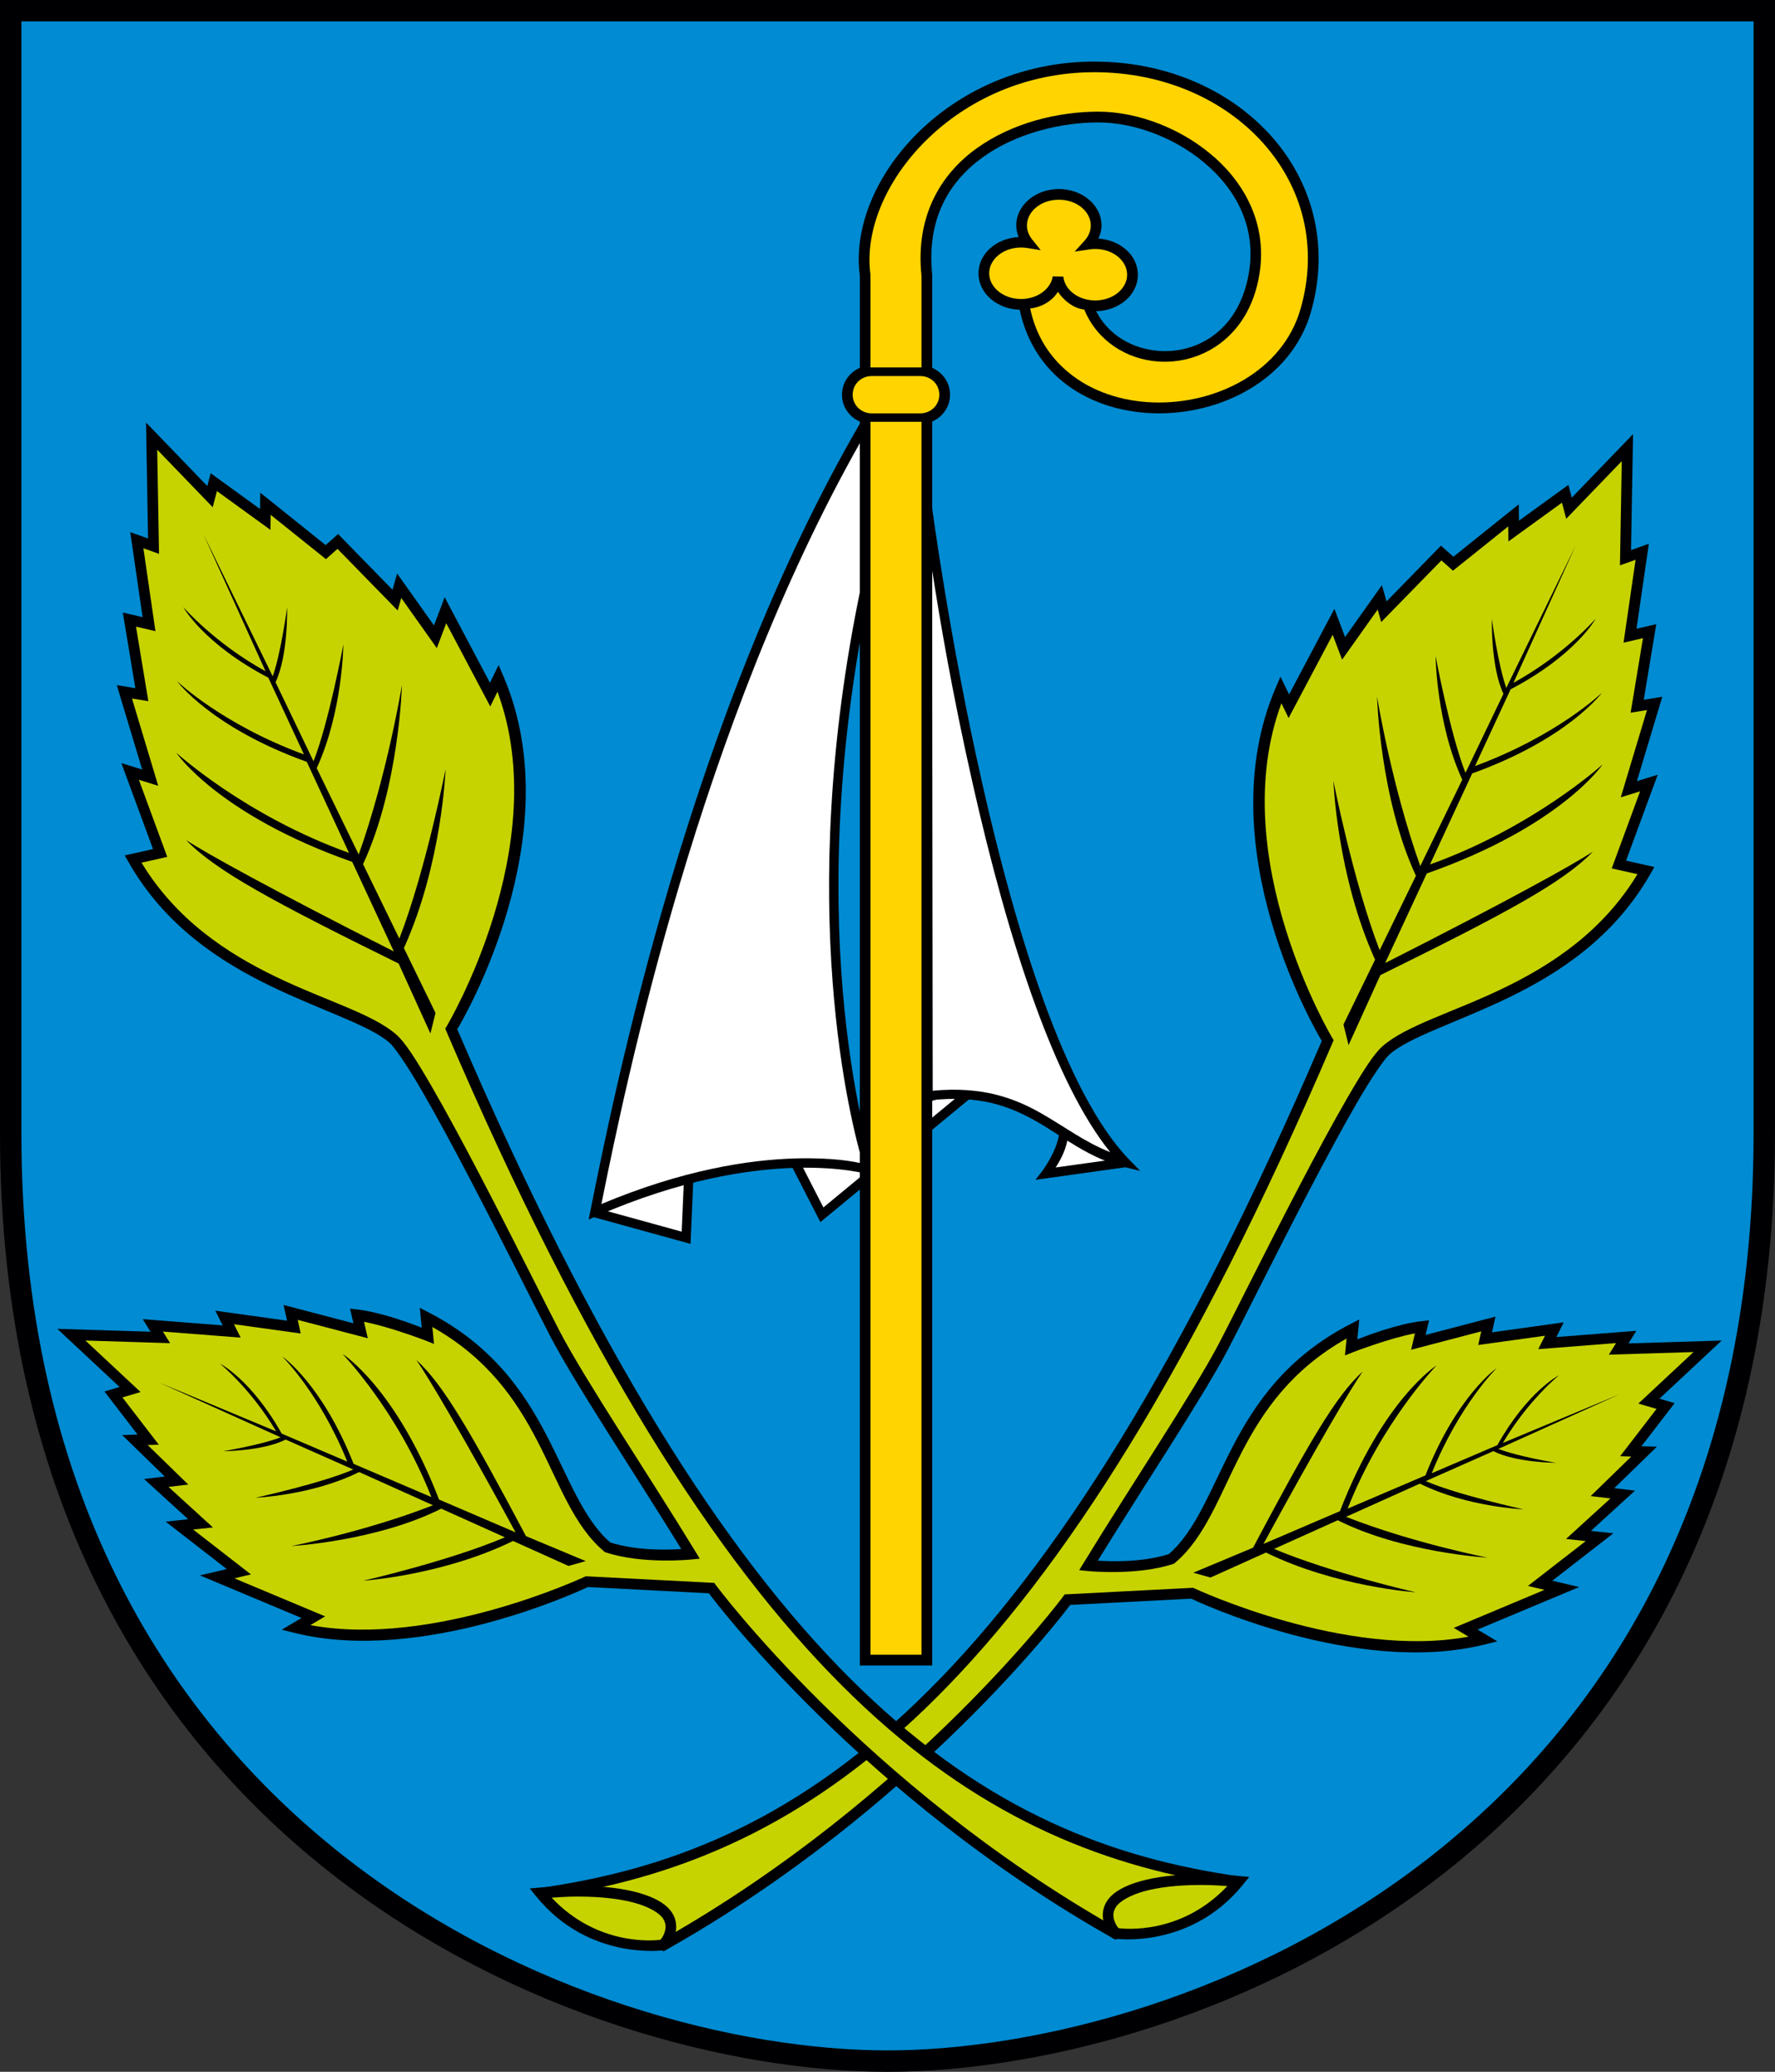 <?xml version="1.0" encoding="UTF-8"?><svg id="Layer_1" xmlns="http://www.w3.org/2000/svg" viewBox="0 0 530.41 618.83"><rect x="0" y="0" width="530.41" height="618.83" fill="#333333" stroke="none"/><defs><style>.cls-1{fill:#c7d300;}.cls-1,.cls-2,.cls-3,.cls-4,.cls-5{fill-rule:evenodd;stroke-width:0px;}.cls-2{fill:#000003;}.cls-3{fill:#ffd400;}.cls-4{fill:#008bd2;}.cls-5{fill:#fff;}</style></defs><path class="cls-2" d="M0,0v338.54c0,107.15,43.66,177.54,98.64,220.77,54.98,43.23,121.02,59.52,166.56,59.52s111.58-16.29,166.56-59.52c54.98-43.23,98.64-113.63,98.64-220.77V0H0Z"/><path class="cls-4" d="M6.4,6.4h517.61v332.14c0,105.42-42.57,173.57-96.2,215.74-53.63,42.17-118.6,58.15-162.61,58.15s-108.97-15.98-162.61-58.15C48.97,512.11,6.4,443.95,6.4,338.54V6.4Z"/><path class="cls-2" d="M202.34,341.63c-2.49-.09-5.84.05-9.33.98-6.98,1.85-14.63,7.12-16.44,19.43-.06.41-.12.82-.18,1.23.4.11.8.22,1.19.33,9.59,2.64,19.18,5.29,28.77,7.93.42-9.75.85-19.5,1.27-29.25-.39-.08-.79-.15-1.18-.23,0,0-1.61-.32-4.1-.41h0Z"/><path class="cls-5" d="M202.16,344.43c1.54.05,1.96.16,2.55.24-.34,7.74-.67,15.47-1.01,23.21-8.04-2.21-16.08-4.43-24.11-6.64,1.95-10.37,8.11-14.33,14.13-15.92,3.13-.83,6.18-.96,8.44-.88h0Z"/><path class="cls-2" d="M294.32,320.94c-20.62,6.45-41.25,12.9-61.87,19.35.25.49.51.99.76,1.48,3.98,7.75,7.96,15.51,11.94,23.26,16.83-13.89,33.66-27.79,50.49-41.68-.44-.81-.87-1.61-1.31-2.42h0Z"/><path class="cls-5" d="M288.34,325.74c-14.1,11.64-28.19,23.28-42.29,34.91-3.2-6.23-6.39-12.46-9.59-18.69,17.29-5.41,34.59-10.82,51.88-16.23Z"/><path class="cls-2" d="M260.12,121.1c-.87,1.49-1.74,2.98-2.61,4.47-51.55,88.23-74.01,200.98-81.08,236.07-.18.88-.35,1.75-.53,2.63.82-.36,1.64-.71,2.46-1.07,25.12-10.93,45.45-14.01,59.48-14.38,14.03-.37,21.63,1.94,21.63,1.94.87.26,1.73.52,2.6.78-.29-.86-.58-1.72-.87-2.57,0,0-23.21-68.46-1.12-173.51,0-.05.02-.09.03-.14v-54.21h0Z"/><path class="cls-5" d="M257.33,131.68v43.36c-20.18,96.16-2.75,161.53.55,172.55-2.6-.62-8.69-1.88-20.1-1.58-13.89.37-33.76,3.41-58.07,13.62,7.39-36.64,29.27-142.73,77.61-227.95h0Z"/><path class="cls-2" d="M319.6,327.75c-1.03,3.53-2.07,7.06-3.1,10.59,0,.04,0,.08-.01.13-.54,5.28-4.97,11.21-4.97,11.21-.7.91-1.4,1.81-2.1,2.72,9.76-1.36,19.51-2.72,29.27-4.09-6.36-6.85-12.72-13.7-19.08-20.55h0Z"/><path class="cls-5" d="M320.9,333.27c4.02,4.34,8.05,8.67,12.07,13-5.84.81-11.67,1.63-17.51,2.44,1.49-2.31,3.36-5.69,3.8-9.97-.02.08-.03.17-.05.25.56-1.91,1.12-3.82,1.68-5.73h0Z"/><path class="cls-2" d="M278.5,151.35c-.93.06-1.86.12-2.79.18.07,59.11.14,118.23.2,177.34.52-.06,1.04-.12,1.56-.18,15.27-1.79,24.45,1.77,32.62,6.48,8.16,4.71,15.29,10.73,25.88,13.39,1.59.4,3.18.8,4.77,1.2-1.14-1.18-2.28-2.35-3.43-3.53-9.42-9.72-17.97-26.82-25.3-46.95-7.34-20.13-13.52-43.29-18.48-65.22-9.94-43.84-15.03-82.71-15.03-82.71Z"/><path class="cls-5" d="M278.53,170.18c2.36,15.24,5.99,36.76,12.27,64.49,4.98,22,11.18,45.25,18.58,65.56,6.51,17.85,13.91,33.42,22.38,43.91-7.38-2.89-13.33-7.39-20.27-11.4-8.15-4.7-17.86-8.37-32.78-6.95-.06-51.87-.12-103.74-.18-155.6Z"/><path class="cls-2" d="M327.03,18.39c-43.44,0-73.88,35.45-70.1,63.94v-.1c0,.07,0,.14.01.22,0-.04,0-.08-.01-.12v27.54c-3.12,1.36-5.33,4.44-5.33,8.03s2.2,6.67,5.33,8.03v371.52h21.64V125.91c3.12-1.36,5.32-4.44,5.32-8.02s-2.2-6.67-5.32-8.02v-27.72s0-.06,0-.08c-1.73-16.63,4.99-27.77,15.01-35.03,10.02-7.27,23.46-10.47,34.66-10.47s24.21,5.02,33.45,13.63c9.25,8.61,14.63,20.57,10.68,35.04-3.92,14.39-15.33,20.32-26.04,19.57-7.76-.55-15.05-4.59-18.79-11.86,6.76-.12,12.48-4.79,12.48-10.88,0-5.88-5.34-10.39-11.79-10.81.56-1.24.93-2.54.93-3.9h0c0-6.17-5.87-10.9-12.74-10.9-6.88,0-12.74,4.72-12.74,10.89h0c0,1.19.27,2.35.7,3.46-6.54.34-11.99,4.89-11.99,10.83,0,6.04,5.62,10.68,12.31,10.88,1.94,9.03,6.43,16.09,12.44,21.11,7.54,6.31,17.37,9.46,27.41,9.8,20.08.67,41.36-9.96,47.18-30.23,5.71-19.91.42-38.73-11.75-52.44-12.18-13.71-31.19-22.36-52.93-22.36Z"/><path class="cls-3" d="M275.36,125.99v368.25h-15.24V125.99h15.24ZM324,92.47c3.92,9.44,12.69,14.85,22.09,15.51,12.08.85,25.07-6.2,29.35-21.92,4.26-15.63-1.7-29.01-11.59-38.22-9.89-9.21-23.65-14.49-35.63-14.49s-25.79,3.29-36.54,11.08c-10.75,7.8-18.16,20.31-16.32,37.96,0-.06,0-.11,0-.17v27.53h-15.24v-27.64s0-.07-.01-.11c-3.52-25.89,25.17-60.43,66.92-60.43h0c20.89,0,39.01,8.32,50.53,21.29,11.52,12.97,16.49,30.53,11.07,49.43-5.32,18.55-25.11,28.54-43.99,27.91-9.44-.31-18.57-3.29-25.46-9.05-5.47-4.58-9.56-10.67-11.34-19.01,5.98-.7,8.29-4.99,8.29-4.99,0,0,2.96,4.75,7.87,5.32h0Z"/><path class="cls-3" d="M260.5,112.32h14.49c3.2,0,5.7,2.47,5.7,5.57s-2.5,5.57-5.7,5.57h-14.49c-3.2,0-5.7-2.47-5.7-5.57s2.5-5.57,5.7-5.57Z"/><path class="cls-3" d="M316.41,59.65c5.43,0,9.54,3.6,9.54,7.69,0,1.59-.62,3.16-1.82,4.5-1,1.1-1.99,2.21-2.99,3.31,1.47-.22,2.94-.44,4.41-.66.57-.08,1.14-.13,1.72-.13,5.43,0,9.54,3.6,9.54,7.69,0,4.1-4.11,7.69-9.54,7.69-5.12,0-9.14-3.25-9.51-7.1-1.06-.03-2.12-.06-3.17-.09-.57,3.7-4.52,6.75-9.46,6.76-5.43,0-9.54-3.6-9.54-7.69,0-4.1,4.11-7.69,9.54-7.69.6,0,1.19.05,1.77.14,1.36.22,2.72.43,4.09.65-.86-1.08-1.72-2.15-2.59-3.23-1.01-1.27-1.53-2.7-1.53-4.15,0-4.1,4.11-7.69,9.54-7.69Z"/><path class="cls-2" d="M487.96,129.7c-6.09,6.32-12.19,12.63-18.28,18.95-.34-1.28-.67-2.55-1.01-3.83-4.92,3.57-9.85,7.13-14.77,10.7-.02-1.63-.04-3.26-.05-4.89-6.51,5.22-13.03,10.44-19.54,15.66-1.24-1.1-2.48-2.2-3.72-3.3-5.42,5.55-10.84,11.09-16.26,16.64-.46-1.62-.92-3.23-1.38-4.85-3.67,5.17-7.34,10.34-11.01,15.51-1.06-2.81-2.13-5.62-3.19-8.43-4.51,8.52-9.03,17.04-13.54,25.56-.86-1.77-1.72-3.54-2.58-5.3-.46,1.07-.92,2.14-1.38,3.21-20.6,47.78,12.4,103.37,13.73,105.58-41.26,96.16-79.75,156.35-117.41,193.91-37.75,37.66-74.63,52.67-113.1,58.63-1.71.26-3.41.53-5.12.79,1.56.74,3.12,1.49,4.68,2.23,11.43,5.45,22.86,10.91,34.29,16.36.24-.14.48-.27.72-.41,75.18-42.39,119.43-101.27,120.76-103.05,12.05-.62,24.1-1.25,36.15-1.87,1.17.56,49.11,23.3,87.71,13.69,1.26-.31,2.51-.63,3.77-.94-1.97-1.17-3.93-2.34-5.9-3.51,10.12-4.24,20.23-8.48,30.35-12.71-2.68-.63-5.35-1.26-8.02-1.89,6.08-4.72,12.16-9.44,18.25-14.16-2.24-.24-4.48-.48-6.72-.72,4.39-4.01,8.79-8.01,13.18-12.02-2.06-.25-4.13-.49-6.19-.74,4.24-4.13,8.48-8.25,12.73-12.38-1.53-.05-3.07-.1-4.6-.15,3.3-4.29,6.6-8.58,9.9-12.87-1.51-.45-3.02-.89-4.53-1.34,6.2-5.79,12.41-11.58,18.61-17.36-9.28.29-18.56.58-27.85.86.78-1.25,1.55-2.51,2.33-3.76-7.96.62-15.92,1.24-23.89,1.86.73-1.46,1.47-2.93,2.2-4.39-7.14.99-14.29,1.99-21.43,2.98.34-1.56.68-3.13,1.03-4.69-6.96,1.82-13.91,3.64-20.87,5.47.34-1.46.68-2.92,1.02-4.37-.75.09-1.5.17-2.26.26-7.13.83-16.03,4.2-19.17,5.42.19-1.97.39-3.95.58-5.92-.87.45-1.74.9-2.61,1.34-19.02,9.79-28.51,23.7-35.3,36.79-6.73,12.96-10.98,25.01-19.01,31.94-8.28,2.62-17.8,2.18-21.21,1.96,13.89-22.57,31.38-48.76,39.02-63.31,3.93-7.48,13.9-27.65,23.97-46.91,5.04-9.63,10.1-19.04,14.41-26.48,4.32-7.44,8.12-13.05,9.77-14.51,5.91-5.22,20.12-9.51,35.42-16.89,15.3-7.38,31.82-18.14,42.65-37.21.36-.63.71-1.25,1.07-1.88-2.82-.63-5.64-1.26-8.46-1.89,3.15-8.56,6.31-17.12,9.46-25.67-2.07.64-4.15,1.28-6.22,1.93,2.53-8.41,5.06-16.81,7.59-25.22-1.85.3-3.69.61-5.54.91,1.25-7.53,2.49-15.06,3.74-22.59-1.97.46-3.94.91-5.91,1.37,1.23-8.46,2.46-16.92,3.69-25.39-1.77.63-3.55,1.27-5.32,1.9.2-11.54.4-23.07.6-34.61h0Z"/><path class="cls-1" d="M484.62,137.77c-.18,10.37-.36,20.74-.54,31.1,1.56-.56,3.12-1.11,4.67-1.67-1.2,8.25-2.4,16.51-3.6,24.76,1.94-.45,3.87-.9,5.81-1.35-1.23,7.42-2.46,14.85-3.69,22.27,1.63-.27,3.26-.54,4.89-.8-2.61,8.69-5.23,17.38-7.84,26.07,1.93-.6,3.85-1.19,5.78-1.79-2.83,7.68-5.66,15.35-8.48,23.03,2.56.57,5.13,1.15,7.69,1.72-10.39,17.11-25.59,27.06-40.07,34.05-15.02,7.25-29.07,11.12-36.15,17.37-2.63,2.32-6.06,7.79-10.42,15.3-4.36,7.51-9.44,16.95-14.48,26.6-10.1,19.31-20.1,39.55-23.97,46.91-7.69,14.64-26.25,42.33-40.4,65.48-.44.73-.89,1.45-1.33,2.18.85.08,1.7.16,2.54.25,0,0,14.55,1.5,25.52-2.11.1-.03.2-.06.29-.1.08-.07.16-.13.24-.2,9.15-7.71,13.35-20.3,20.01-33.13,6.32-12.18,14.81-24.61,31.3-33.91-.16,1.69-.33,3.37-.49,5.06.81-.33,1.63-.65,2.44-.98,0,0,10.84-4.19,18.48-5.62-.38,1.63-.76,3.26-1.14,4.9,6.98-1.83,13.96-3.66,20.94-5.49-.3,1.36-.59,2.71-.89,4.07,6.65-.92,13.3-1.85,19.95-2.77-.67,1.34-1.34,2.68-2.01,4.01,7.75-.6,15.49-1.21,23.24-1.81-.72,1.15-1.43,2.31-2.15,3.46,8.44-.26,16.87-.52,25.31-.79-5.5,5.13-10.99,10.26-16.49,15.39,1.81.53,3.62,1.07,5.43,1.6-3.62,4.71-7.24,9.41-10.87,14.12,1.11.04,2.21.07,3.32.11-4.04,3.93-8.09,7.87-12.13,11.8,1.97.24,3.94.47,5.9.71-4.42,4.03-8.85,8.06-13.27,12.1,1.97.21,3.94.42,5.9.63-5.76,4.47-11.51,8.94-17.27,13.4,1.65.39,3.3.78,4.95,1.17-9.04,3.79-18.08,7.57-27.12,11.36,1.47.88,2.94,1.75,4.41,2.62-36.66,6.81-81.93-14.43-81.93-14.43-.12-.06-.24-.12-.37-.17-12.79.66-25.59,1.32-38.38,1.98-.15.2-.3.4-.45.61,0,0-44.31,59.71-119.55,102.36-9.45-4.51-18.89-9.01-28.34-13.52,37.24-6.56,73.4-22.11,110-58.62,38.19-38.09,76.92-98.81,118.39-195.61.11-.25.22-.5.32-.76-.14-.23-.28-.47-.42-.7,0,0-32.26-53.95-15.18-99.93.71,1.47,1.43,2.94,2.14,4.41,4.39-8.29,8.78-16.58,13.18-24.87.94,2.47,1.87,4.95,2.81,7.43,3.54-4.99,7.08-9.98,10.63-14.97.35,1.25.71,2.49,1.06,3.74,6-6.14,11.99-12.27,17.99-18.41,1.15,1.02,2.3,2.04,3.45,3.07,5.51-4.41,11.01-8.82,16.52-13.23.02,1.5.03,3,.05,4.5,5.33-3.86,10.67-7.72,16-11.59.42,1.6.85,3.21,1.27,4.81,5.53-5.73,11.05-11.46,16.58-17.19h0Z"/><path class="cls-2" d="M476.01,254.35c-8.84,9.2-26.1,18.48-63.53,36.91-3.17,6.97-6.33,13.94-9.5,20.91-.51-2.05-1.01-4.11-1.52-6.16,3.15-6.45,6.3-12.91,9.44-19.36-11.43-25.29-12.45-53.45-12.45-53.45,0,0,5.91,30.15,13.82,50.61,3.61-7.41,7.23-14.82,10.84-22.23-10.81-23.23-11.62-53.52-11.62-53.52,0,0,4.34,26.59,12.92,50.63,4.18-8.6,8.37-17.2,12.55-25.8-7.78-16.87-7.97-36.95-7.97-36.95,0,0,4.39,23.48,8.93,34.9,3.78-7.87,7.56-15.74,11.34-23.6-3.84-8.18-3.45-22.35-3.45-22.35,0,0,1.78,13.42,4.3,20.59,6.91-14.18,13.83-28.35,20.74-42.53-6.2,13.67-12.4,27.34-18.6,41.01,15.25-8.38,24.59-19.18,24.59-19.18,0,0-5.93,10.9-25.43,21.11-3.55,7.64-7.09,15.28-10.64,22.92,24.65-9.09,37.94-21.91,37.94-21.91,0,0-10.1,13.81-38.79,24.12-4.2,9.06-8.41,18.12-12.61,27.19,31.01-11.11,51.64-29.94,51.64-29.94,0,0-12.4,18.49-52.6,32.63-4.15,8.92-8.29,17.83-12.44,26.75,36.14-18.29,56.37-29.49,62.08-33.28h0Z"/><path class="cls-2" d="M169.86,563.32c-2.66.07-5.51.22-8.55.48-1,.09-2.01.17-3.01.26.63.78,1.27,1.56,1.9,2.34,15.77,19.43,38.27,16.1,38.27,16.1.18-.03.37-.06.55-.08.13-.13.25-.27.38-.4,0,0,1.19-1.26,1.98-3.17.79-1.91,1.19-4.72-.47-7.4-1.74-2.82-5.61-5.09-12.01-6.58-4.8-1.12-11.06-1.74-19.04-1.55h0Z"/><path class="cls-1" d="M169.94,566.52c7.77-.19,13.78.43,18.23,1.47,5.94,1.38,9.05,3.59,10.01,5.14,1.04,1.68.78,3.19.24,4.51-.43,1.05-.85,1.48-1.08,1.75-1.71.22-18.71,2.05-32.49-12.57,1.72-.11,3.52-.25,5.09-.29h0Z"/><path class="cls-2" d="M407.19,409.67c-7.98,7.22-16.25,21.53-32.75,52.61-5.96,2.49-11.92,4.98-17.87,7.47,1.72.48,3.44.96,5.16,1.44,5.52-2.49,11.05-4.98,16.57-7.46,21.02,10.29,44.74,11.87,44.74,11.87,0,0-25.27-5.76-42.31-12.96,6.34-2.85,12.68-5.71,19.02-8.56,19.31,9.71,44.82,11.18,44.82,11.18,0,0-22.3-4.34-42.35-12.2,7.36-3.31,14.72-6.61,22.07-9.92,14.02,6.99,30.95,7.68,30.95,7.68,0,0-19.68-4.31-29.19-8.43,6.73-2.98,13.46-5.97,20.19-8.95,6.8,3.45,18.75,3.49,18.75,3.49,0,0-11.27-1.85-17.25-4.16,12.13-5.46,24.26-10.93,36.39-16.39-11.68,4.87-23.37,9.75-35.05,14.62,7.46-12.64,16.8-20.24,16.8-20.24,0,0-9.35,4.72-18.45,20.9-6.53,2.79-13.06,5.59-19.6,8.38,8.3-20.55,19.45-31.43,19.45-31.43,0,0-11.91,8.16-21.33,32.08-7.75,3.31-15.5,6.62-23.25,9.93,10.17-25.86,26.57-42.77,26.57-42.77,0,0-15.9,9.98-28.86,43.51-7.62,3.27-15.25,6.53-22.87,9.8,16.35-30,26.31-46.76,29.65-51.48h0Z"/><path class="cls-2" d="M43.64,126.23c.2,11.54.4,23.07.6,34.61-1.78-.63-3.55-1.27-5.32-1.9,1.23,8.46,2.46,16.92,3.69,25.39-1.97-.46-3.94-.91-5.91-1.37,1.25,7.53,2.49,15.06,3.74,22.59-1.85-.3-3.7-.61-5.54-.91,2.53,8.41,5.06,16.81,7.59,25.22-2.07-.64-4.15-1.28-6.22-1.93,3.15,8.56,6.31,17.12,9.46,25.68-2.82.63-5.64,1.26-8.46,1.89.36.63.71,1.25,1.07,1.88,10.82,19.07,27.35,29.82,42.65,37.21,15.3,7.38,29.51,11.66,35.42,16.89,1.65,1.45,5.45,7.07,9.77,14.51,4.32,7.44,9.38,16.84,14.41,26.47,10.07,19.27,20.04,39.43,23.97,46.91,7.64,14.55,25.13,40.74,39.02,63.31-3.41.22-12.93.66-21.21-1.96-8.03-6.93-12.28-18.98-19.01-31.94-6.79-13.08-16.28-26.99-35.3-36.79-.87-.45-1.74-.9-2.61-1.35.19,1.97.39,3.95.58,5.92-3.14-1.22-12.04-4.59-19.17-5.42-.75-.09-1.51-.17-2.26-.26.34,1.46.68,2.91,1.02,4.37-6.96-1.82-13.91-3.64-20.87-5.47.34,1.56.68,3.13,1.02,4.69-7.14-.99-14.29-1.99-21.43-2.98.73,1.46,1.47,2.93,2.2,4.39-7.96-.62-15.93-1.24-23.89-1.87.78,1.25,1.55,2.51,2.33,3.76-9.28-.29-18.56-.58-27.85-.86,6.2,5.79,12.41,11.58,18.61,17.37-1.51.45-3.02.89-4.53,1.34,3.3,4.29,6.6,8.58,9.9,12.87-1.53.05-3.07.1-4.6.15,4.24,4.13,8.49,8.25,12.73,12.38-2.06.25-4.13.49-6.19.74,4.39,4.01,8.79,8.01,13.18,12.02-2.24.24-4.48.48-6.72.72,6.08,4.72,12.16,9.44,18.25,14.16-2.68.63-5.35,1.26-8.02,1.89,10.12,4.24,20.23,8.48,30.35,12.72-1.97,1.17-3.93,2.34-5.9,3.51,1.26.31,2.51.63,3.77.94,38.6,9.6,86.54-13.13,87.71-13.69,12.05.62,24.1,1.25,36.15,1.87,1.32,1.77,45.58,60.65,120.76,103.05.24.14.48.27.73.41,12.99-6.2,25.97-12.39,38.96-18.59-1.71-.26-3.41-.53-5.12-.79-38.46-5.96-75.34-20.98-113.1-58.63-37.66-37.56-76.14-97.76-117.41-193.92,1.33-2.21,34.32-57.8,13.73-105.58-.46-1.07-.92-2.14-1.38-3.21-.86,1.77-1.72,3.54-2.58,5.31-4.51-8.52-9.02-17.04-13.54-25.56-1.06,2.81-2.13,5.62-3.19,8.43-3.67-5.17-7.34-10.34-11.01-15.51-.46,1.62-.92,3.23-1.38,4.85-5.42-5.55-10.84-11.09-16.26-16.64-1.24,1.1-2.48,2.2-3.72,3.3-6.51-5.22-13.03-10.44-19.54-15.66-.02,1.63-.04,3.26-.05,4.89-4.92-3.57-9.85-7.13-14.77-10.7-.34,1.28-.68,2.55-1.01,3.83-6.09-6.32-12.19-12.64-18.28-18.95h0Z"/><path class="cls-1" d="M46.98,134.31c5.53,5.73,11.05,11.46,16.58,17.19.42-1.6.85-3.21,1.27-4.81,5.33,3.86,10.67,7.72,16,11.59.02-1.5.03-3,.05-4.5,5.51,4.41,11.01,8.82,16.52,13.23,1.15-1.02,2.3-2.04,3.45-3.07,6,6.14,11.99,12.27,17.99,18.41.35-1.25.71-2.49,1.06-3.74,3.54,4.99,7.08,9.98,10.63,14.97.94-2.47,1.87-4.95,2.81-7.43,4.39,8.29,8.78,16.58,13.17,24.87.71-1.47,1.43-2.94,2.14-4.41,17.08,45.98-15.18,99.94-15.18,99.94-.14.23-.28.47-.43.7.11.25.22.5.33.76,41.48,96.79,80.2,157.51,118.39,195.61,36.59,36.5,72.76,52.06,110,58.61-9.45,4.51-18.89,9.01-28.34,13.52-75.23-42.65-119.54-102.35-119.54-102.35-.15-.2-.3-.4-.45-.61-12.79-.66-25.59-1.32-38.38-1.98-.12.06-.24.12-.37.17,0,0-45.28,21.24-81.93,14.43,1.47-.88,2.94-1.75,4.41-2.62-9.04-3.79-18.08-7.57-27.12-11.36,1.65-.39,3.3-.78,4.95-1.17-5.76-4.47-11.51-8.93-17.27-13.4,1.97-.21,3.94-.42,5.91-.63-4.42-4.03-8.85-8.06-13.27-12.1,1.97-.24,3.94-.47,5.9-.71-4.04-3.93-8.09-7.87-12.13-11.8,1.11-.04,2.21-.07,3.32-.11-3.62-4.71-7.24-9.41-10.87-14.12,1.81-.53,3.62-1.07,5.43-1.6-5.5-5.13-10.99-10.26-16.49-15.39,8.44.26,16.87.52,25.31.79-.72-1.16-1.43-2.31-2.15-3.47,7.75.61,15.5,1.21,23.24,1.82-.67-1.34-1.34-2.68-2.01-4.01,6.65.92,13.3,1.85,19.95,2.77-.3-1.36-.59-2.72-.89-4.07,6.98,1.83,13.96,3.66,20.94,5.49-.38-1.63-.76-3.26-1.14-4.9,7.64,1.44,18.48,5.62,18.48,5.62.81.33,1.63.65,2.44.98-.16-1.69-.33-3.38-.49-5.06,16.49,9.3,24.98,21.73,31.3,33.91,6.66,12.83,10.85,25.41,20.01,33.13.08.07.16.13.24.2.1.03.2.06.3.1,10.97,3.61,25.52,2.11,25.52,2.11.85-.08,1.7-.16,2.54-.25-.44-.73-.89-1.45-1.33-2.18-14.14-23.15-32.71-50.84-40.4-65.48-3.86-7.36-13.87-27.6-23.97-46.91-5.05-9.65-10.12-19.08-14.48-26.6-4.36-7.51-7.79-12.98-10.42-15.3-7.08-6.25-21.13-10.13-36.15-17.37-14.48-6.99-29.69-16.94-40.07-34.05,2.56-.57,5.13-1.15,7.69-1.72-2.83-7.68-5.66-15.35-8.48-23.03,1.93.6,3.85,1.19,5.78,1.79-2.61-8.69-5.23-17.38-7.84-26.07,1.63.27,3.26.54,4.89.8-1.23-7.42-2.46-14.85-3.69-22.27,1.94.45,3.87.9,5.81,1.35-1.2-8.25-2.4-16.51-3.6-24.76,1.56.56,3.12,1.11,4.67,1.67-.18-10.37-.36-20.74-.54-31.1h0Z"/><path class="cls-2" d="M55.59,250.89c8.84,9.2,26.1,18.48,63.53,36.91,3.17,6.97,6.33,13.94,9.5,20.91.51-2.05,1.01-4.11,1.52-6.16-3.15-6.45-6.3-12.91-9.44-19.36,11.43-25.29,12.45-53.45,12.45-53.45,0,0-5.91,30.15-13.82,50.61-3.61-7.41-7.23-14.82-10.84-22.23,10.81-23.23,11.62-53.52,11.62-53.52,0,0-4.34,26.59-12.92,50.63-4.18-8.6-8.37-17.2-12.55-25.8,7.78-16.87,7.97-36.95,7.97-36.95,0,0-4.39,23.48-8.93,34.9-3.78-7.87-7.56-15.74-11.34-23.6,3.84-8.18,3.45-22.35,3.45-22.35,0,0-1.78,13.42-4.3,20.59-6.91-14.18-13.83-28.35-20.74-42.53,6.2,13.67,12.4,27.34,18.6,41.01-15.25-8.38-24.59-19.18-24.59-19.18,0,0,5.93,10.9,25.43,21.11,3.55,7.64,7.09,15.28,10.64,22.92-24.65-9.09-37.94-21.91-37.94-21.91,0,0,10.1,13.81,38.79,24.12,4.2,9.06,8.41,18.12,12.61,27.19-31.01-11.11-51.64-29.94-51.64-29.94,0,0,12.4,18.49,52.6,32.63,4.15,8.92,8.29,17.83,12.44,26.75-36.14-18.29-56.37-29.49-62.08-33.28h0Z"/><path class="cls-2" d="M361.74,559.86c-7.98-.2-14.24.43-19.04,1.55-6.4,1.49-10.27,3.76-12.01,6.58-1.66,2.68-1.26,5.5-.47,7.41.79,1.91,1.98,3.17,1.98,3.17.13.13.25.27.38.4.18.03.37.06.55.08,0,0,22.49,3.33,38.27-16.1.63-.78,1.27-1.56,1.9-2.35-1-.09-2.01-.17-3.01-.26-3.05-.26-5.9-.42-8.56-.48h0Z"/><path class="cls-1" d="M361.66,563.06c1.58.04,3.37.18,5.09.29-13.78,14.62-30.78,12.8-32.49,12.57-.23-.27-.65-.7-1.08-1.75-.54-1.32-.8-2.82.24-4.51.96-1.55,4.06-3.76,10.01-5.14,4.46-1.04,10.47-1.65,18.23-1.46Z"/><path class="cls-2" d="M124.42,406.21c7.98,7.22,16.25,21.53,32.75,52.61,5.96,2.49,11.92,4.98,17.87,7.47-1.72.48-3.44.96-5.16,1.44-5.52-2.49-11.05-4.98-16.57-7.46-21.02,10.29-44.74,11.87-44.74,11.87,0,0,25.27-5.76,42.31-12.96-6.34-2.85-12.68-5.71-19.02-8.56-19.31,9.71-44.82,11.18-44.82,11.18,0,0,22.3-4.34,42.35-12.2-7.36-3.31-14.72-6.61-22.07-9.92-14.02,6.99-30.95,7.68-30.95,7.68,0,0,19.68-4.31,29.19-8.43-6.73-2.98-13.46-5.97-20.19-8.95-6.8,3.45-18.75,3.49-18.75,3.49,0,0,11.27-1.85,17.25-4.16-12.13-5.46-24.26-10.93-36.39-16.39,11.68,4.87,23.37,9.75,35.05,14.62-7.46-12.64-16.8-20.24-16.8-20.24,0,0,9.35,4.72,18.45,20.9,6.53,2.79,13.06,5.59,19.6,8.38-8.3-20.55-19.45-31.43-19.45-31.43,0,0,11.91,8.16,21.33,32.08,7.75,3.31,15.5,6.62,23.25,9.93-10.17-25.86-26.57-42.77-26.57-42.77,0,0,15.9,9.98,28.86,43.51,7.62,3.27,15.25,6.53,22.87,9.8-16.35-30-26.31-46.76-29.65-51.48h0Z"/></svg>